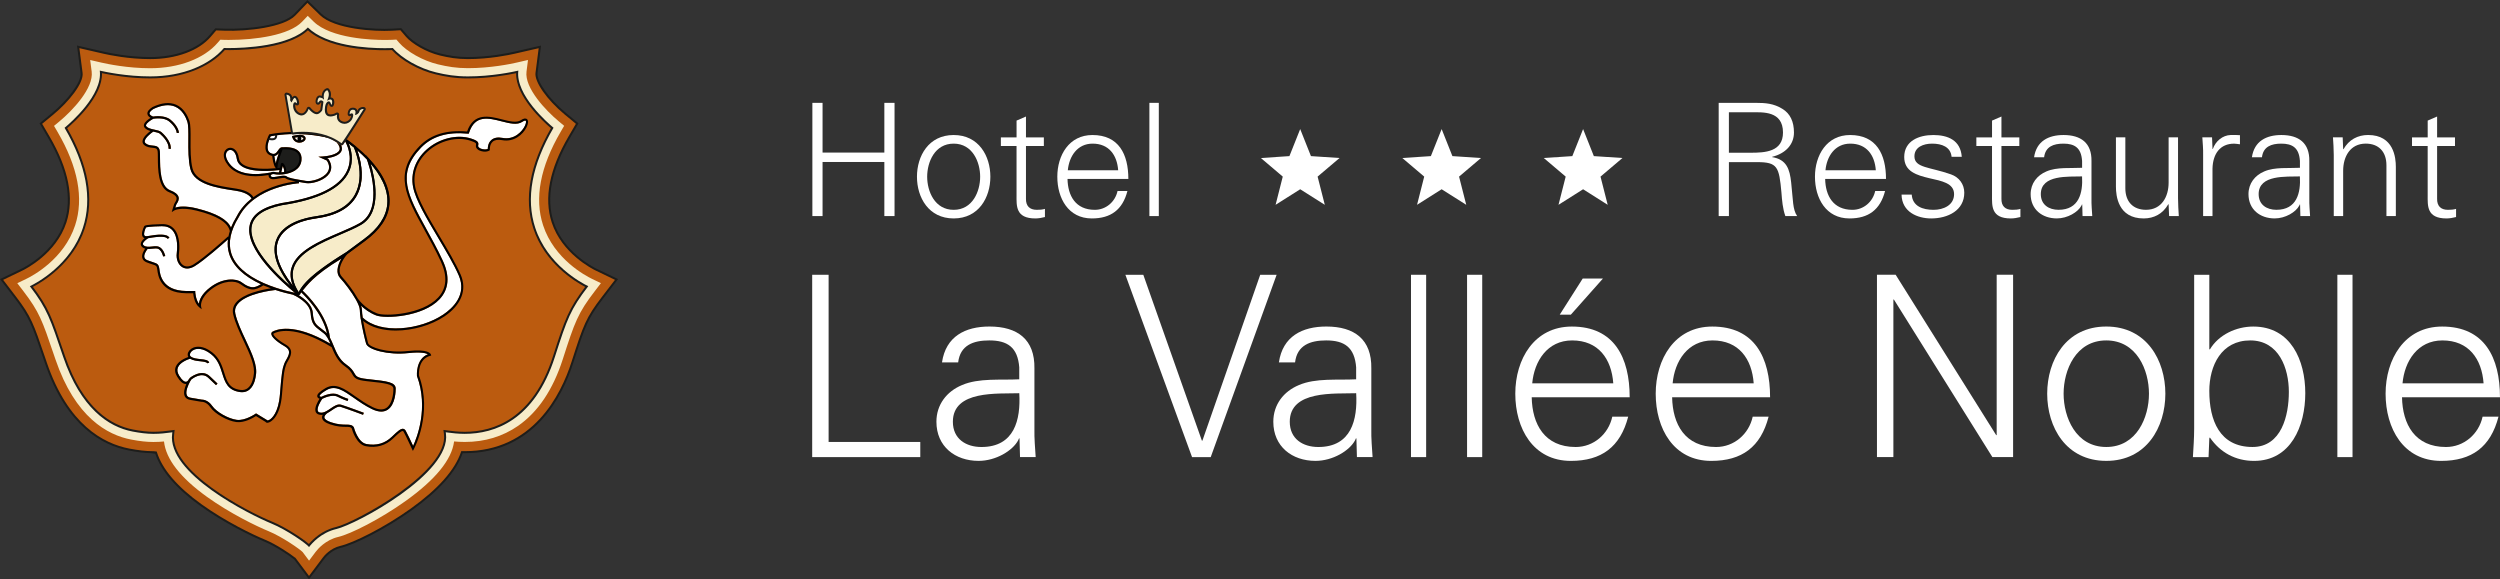 <?xml version="1.0" encoding="UTF-8"?>
<svg id="Calque_1" data-name="Calque 1" xmlns="http://www.w3.org/2000/svg" viewBox="0 0 1227.45 284.44">
  <rect x="0" y="0" width="1227.45" height="284.44" fill="#333333" stroke="none"/>
  <defs>
    <style>
      .cls-1 {
        fill: #000;
      }

      .cls-1, .cls-2, .cls-3, .cls-4, .cls-5 {
        stroke-width: 0px;
      }

      .cls-2 {
        fill: #f7ecc9;
      }

      .cls-3 {
        fill: #1d1d1b;
      }

      .cls-4 {
        fill: #fff;
      }

      .cls-5 {
        fill: #bb5b0f;
      }
    </style>
  </defs>
  <path class="cls-5" d="M74.78,222.01c-3.36-.04-7-.45-11.37-1.29-12.88-2.47-30.44-11.86-40.92-42.62l-1-2.94c-5.38-15.85-6.66-19.61-13.99-29.17l-6.73-8.78,9.97-4.8c1.67-.8,16.46-8.29,21.38-23.33,3.87-11.81,1.11-25.88-8.21-41.81l-3.86-6.61,5.9-4.87c7.41-6.12,14.71-15.27,14.1-19.97l-1.67-12.83,12.61,2.9c2.66.61,12.18,2.61,22.75,2.61,12.59,0,23.56-4.03,29.35-10.79l2.83-3.3,4.33.16c10.99.39,28.93-1.62,34.39-7.32l6.28-6.55,6.5,6.34c6.99,6.81,26.54,8.02,34.91,7.54l4.45-.26,2.9,3.38c2.72,3.18,9.62,7.43,16.46,9.06,4.36,1.04,8.33,1.73,13.59,1.73,10.56,0,20.07-2,22.74-2.61l12.59-2.89-1.65,12.81c-.54,4.19,5.66,12.96,14.1,19.98l5.87,4.87-3.85,6.59c-9.31,15.94-12.07,30.01-8.2,41.82,4.92,15.03,19.71,22.52,21.38,23.33l9.97,4.8-6.74,8.78c-7.84,10.22-9.04,13.57-14.94,31.95-5.28,16.46-19.17,44.07-52.86,44.07-.46,0-.91,0-1.34-.02-2.97,8.98-11.3,18.41-24.88,28.13-13.2,9.44-28.3,16.89-34.72,18.38-4.79,1.11-7.75,4.78-8.29,5.51l-7.21,9.6-6.88-9.2c-1.8-1.57-9.22-6.64-14.86-8.96-6.11-2.51-19.58-9.02-31.32-17.46-11.97-8.61-19.36-17.23-22.08-25.76l-1.81-.22ZM144.53,273.99s.04.06.07.09l-.07-.09Z"/>
  <path class="cls-3" d="M74.23,222.5c-3.25-.07-6.74-.48-10.92-1.29-13.01-2.49-30.74-11.96-41.29-42.95l-1-2.94c-5.36-15.78-6.64-19.53-13.92-29.03l-7.1-9.27,10.52-5.07c1.65-.79,16.26-8.19,21.12-23.03,3.82-11.67,1.08-25.6-8.16-41.41l-4.08-6.97,6.23-5.14c7.15-5.91,14.5-15.05,13.92-19.52l-1.76-13.55,13.31,3.06c2.65.61,12.11,2.6,22.64,2.6,12.45,0,23.28-3.97,28.98-10.62l2.98-3.48,4.58.17c10.9.38,28.66-1.58,34.02-7.17l6.63-6.91,6.86,6.69c6.86,6.69,26.23,7.87,34.53,7.4l4.7-.27,3.06,3.57c2.67,3.12,9.46,7.3,16.2,8.9,4.32,1.03,8.26,1.72,13.47,1.72,10.51,0,19.97-1.99,22.62-2.59l13.29-3.05-1.74,13.53c-.51,3.97,5.74,12.73,13.93,19.53l6.2,5.14-4.06,6.96c-9.23,15.81-11.98,29.75-8.16,41.41,4.86,14.84,19.47,22.24,21.12,23.03l10.53,5.07-7.11,9.27c-7.79,10.16-8.99,13.49-14.86,31.8-5.32,16.59-19.33,44.41-53.34,44.41-.33,0-.66,0-.99,0-3.11,8.98-11.5,18.41-24.95,28.03-13.25,9.48-28.44,16.96-34.9,18.46-4.63,1.08-7.48,4.62-8.01,5.32l-7.61,10.13-7.24-9.69c-1.85-1.59-9.14-6.56-14.68-8.84-6.13-2.52-19.64-9.05-31.43-17.52-11.84-8.51-19.29-17.13-22.13-25.62l-2-.27ZM76.94,221.68l.12.39c2.68,8.41,10.04,16.99,21.89,25.51,11.71,8.42,25.13,14.9,31.22,17.41,5.38,2.21,12.4,6.94,14.67,8.77l.09-.07.07.09-.07.05c.09.07.17.14.24.2l.07.08,6.48,8.66,6.81-9.07c.56-.75,3.62-4.54,8.58-5.69,6.37-1.48,21.39-8.89,34.54-18.29,13.45-9.62,21.76-19,24.7-27.88l.12-.35h.37c.43.02.88.02,1.33.02,33.37,0,47.15-27.39,52.39-43.72,5.92-18.46,7.13-21.81,15.02-32.1l6.36-8.29-9.42-4.54c-1.69-.81-16.66-8.39-21.64-23.62-3.91-11.95-1.14-26.16,8.24-42.23l3.63-6.22-5.55-4.6c-8.71-7.23-14.85-16.01-14.28-20.42l1.56-12.1-11.89,2.73c-2.68.61-12.23,2.62-22.85,2.62-5.31,0-9.32-.7-13.7-1.75-6.94-1.65-13.95-5.98-16.73-9.22l-2.74-3.2-4.2.24c-8.44.49-28.19-.76-35.29-7.68l-6.13-5.98-5.93,6.18c-5.57,5.81-23.69,7.87-34.77,7.47l-4.09-.15-2.67,3.12c-5.88,6.87-17,10.97-29.73,10.97-10.63,0-20.19-2.01-22.87-2.63l-11.91-2.74,1.57,12.12c.66,5.06-6.87,14.3-14.28,20.42l-5.57,4.6,3.65,6.24c9.39,16.06,12.17,30.27,8.25,42.22-4.99,15.23-19.95,22.81-21.64,23.62l-9.41,4.53,6.35,8.29c7.38,9.63,8.66,13.41,14.07,29.32l1,2.94c10.4,30.53,27.78,39.85,40.54,42.29,4.36.83,7.94,1.24,11.28,1.28h.54s1.62.17,1.62.17ZM144.84,273.76s0,0,0,0l.07-.07-.08.06Z"/>
  <path class="cls-3" d="M151.73,270.27l-.8-1.07c-1.15-1.53-10.66-8.17-17.91-11.15-.52-.21-51.74-21.95-49.56-44.66l-.18.02c-1.51.21-4.36.6-8.02.6-2.99,0-6.29-.36-10.37-1.15-10.8-2.07-25.61-10.22-34.85-37.34l-1-2.93c-5.44-16.02-7.09-20.86-15.22-31.46l-.75-.98,1.11-.53c3.24-1.56,19.68-10.24,25.51-28.04,4.61-14.08,1.62-30.35-8.9-48.34l-.43-.73.66-.54c1.89-1.56,18.44-15.61,16.94-27.17l-.19-1.43,1.4.32c2.87.66,13.13,2.82,24.55,2.82,14.89,0,28.14-5.08,35.43-13.59l.31-.37.48.02c.3.01,30.13.99,40.46-9.78l.7-.73.72.7c11.63,11.34,40.66,9.82,40.96,9.8l.49-.03.32.38c4.19,4.89,12.89,9.78,20.69,11.64,4.24,1.01,9.04,1.95,15.44,1.95,11.4,0,21.66-2.15,24.53-2.81l1.4-.32-.18,1.42c-1.45,11.26,13.85,24.6,16.93,27.15l.65.54-.43.73c-10.51,18-13.5,34.27-8.89,48.34,5.82,17.8,22.27,26.48,25.51,28.05l1.11.53-.75.98c-8.61,11.23-10.19,15.59-16.21,34.38-10.22,31.83-30.24,38.51-45.25,38.51-3.66,0-6.5-.39-8.03-.6l-.13-.02c1.83,20.34-44.49,44.98-54.59,47.32-7.31,1.7-11.71,6.93-12.88,8.5l-.8,1.07ZM85.75,211.11l-.23,1.95c-2.47,17.98,34.96,37.66,48.27,43.13,6.15,2.53,14.86,8.19,17.87,10.9,1.93-2.28,6.43-6.74,13.31-8.34,9.23-2.14,55.54-27.12,52.99-45.7l-.26-1.97,2.7.34c1.49.21,4.25.59,7.77.59,14.34,0,33.49-6.44,43.34-37.12,5.82-18.15,7.64-23.24,15.8-34.02-5-2.62-19.88-11.63-25.45-28.68-4.73-14.45-1.83-31.01,8.64-49.24-4.12-3.52-17.37-15.75-17.1-27.01-4.06.86-13.4,2.57-23.65,2.57-6.61,0-11.55-.96-15.9-2.01-8.1-1.93-16.81-6.79-21.42-11.91-3.99.18-29.37.84-41.26-9.72-10.8,10.07-36.78,9.82-40.79,9.71-7.73,8.73-21.37,13.92-36.63,13.92-10.27,0-19.62-1.71-23.67-2.58.3,11.31-12.98,23.51-17.11,27.02,10.48,18.22,13.39,34.79,8.65,49.24-5.59,17.05-20.45,26.06-25.46,28.67,7.7,10.21,9.43,15.3,14.79,31.08l1,2.93c8.93,26.21,23.05,34.05,33.33,36.02,3.9.75,7.17,1.11,9.99,1.11,3.52,0,6.28-.38,7.76-.58l2.71-.34v.03s0,0,0,0Z"/>
  <g>
    <path class="cls-1" d="M142.83,64.79c-1.97.06-4.03.21-6.15.47,1.72-.19,3.54-.3,6.15-.47h0Z"/>
    <g>
      <path class="cls-3" d="M136.15,82.53c.61-.07,1.09-.12,1.38-.16.16-.73.29-1.36.33-1.71.06-.48.36-.63.48-.67.3-.1.6.02.91.35.61.66,1.43,2.43,1.32,3.92,2.51-.56,6-2,6.38-5.65.15-1.49-.18-2.67-.98-3.52-1.85-1.96-5.86-1.78-7.22-1.72-.49,1.17-2.24,5.55-2.56,8.73l-.05.42Z"/>
      <path class="cls-3" d="M140.03,84.89l.05-.67c.09-1.29-.63-2.94-1.19-3.55-.11-.12-.26-.25-.38-.21-.08.03-.13.11-.14.25-.04.32-.14.85-.34,1.76l-.08.35-2.36.27.11-1.04c.32-3.24,2.07-7.61,2.6-8.87l.12-.29h.32c1.38-.08,5.59-.27,7.61,1.86.9.96,1.28,2.27,1.11,3.91-.31,3.02-2.71,5.18-6.77,6.09l-.66.15ZM138.56,79.45c.3,0,.68.12,1.06.54.6.65,1.34,2.17,1.45,3.63,2.41-.64,5.07-2.04,5.38-5.06.14-1.33-.15-2.39-.84-3.12-1.57-1.66-5.01-1.63-6.52-1.58-.6,1.48-2.05,5.23-2.38,8.1l.41-.05c.11-.5.22-1.02.25-1.31.09-.76.6-1.01.82-1.09.11-.04.23-.06.37-.06Z"/>
    </g>
    <path class="cls-4" d="M134.71,76.61c.11.98.33,2.49.69,3.66.37-1.81,1-3.71,1.53-5.16-.54.68-1.23,1.35-2.22,1.5Z"/>
    <path class="cls-4" d="M138.09,84.61c.47-.03.93-.08,1.39-.15.2-.92-.27-2.2-.69-2.93-.18.94-.49,2.23-.7,3.08Z"/>
    <path class="cls-4" d="M135.22,84.52c.26.08.88.16,1.76.15.1-.39.19-.79.29-1.19-3.05.38-14.11,1.48-18.86-2.06-1.24-.92-1.98-2.11-2.17-3.51-.33-2.31-1.33-3.89-2.66-4.23-.8-.21-1.61.09-2.12.78-.84,1.12-.68,2.88.42,4.73,4.24,7.1,13.76,6.92,21.03,5.51.65-.32,1.51-.39,2.32-.17Z"/>
    <g>
      <path class="cls-2" d="M146.21,143.73c-2.79-4.45-3.63-8.39-2.56-12.03,2.36-8.03,13.52-12.82,23.36-17.04,3.54-1.52,7.21-3.09,9.95-4.66,3.48-2,10.88-8.87,4.49-29.56l-.71-2.28,1.56,1.81c4.21,4.87,9.07,12.35,8.34,20.36-.57,6.37-4.53,12.28-11.75,17.57-3.09,2.26-5.89,4.33-8.41,6.21-17.77,11.14-20.91,15.15-23.4,19.61l-.41.74-.45-.71Z"/>
      <path class="cls-3" d="M181.92,80.28c4.47,5.18,8.92,12.37,8.22,19.98-.56,6.22-4.45,12.01-11.55,17.21-3.09,2.26-5.89,4.33-8.42,6.22,0,0-.02.02-.03.03-18.41,11.53-21.17,15.56-23.51,19.73-2.7-4.3-3.53-8.12-2.5-11.62,2.29-7.8,13.34-12.54,23.08-16.73,3.74-1.6,7.26-3.11,10-4.69,10.87-6.23,6.72-23.67,4.71-30.14M179.56,76.01l1.41,4.56c.94,3.03,2.49,8.98,2.42,14.86-.08,6.88-2.33,11.63-6.68,14.12-2.71,1.56-6.37,3.12-9.9,4.64-9.94,4.27-21.22,9.11-23.64,17.36-1.11,3.79-.26,7.85,2.62,12.44l.9,1.43.82-1.47c2.46-4.39,5.56-8.35,23.17-19.38l.11-.07.05-.05c2.44-1.82,5.17-3.84,8.35-6.16,7.34-5.38,11.37-11.41,11.96-17.93.41-4.51-.72-11.77-8.46-20.73l-3.12-3.62h0Z"/>
    </g>
    <path class="cls-4" d="M146.76,144.67l-.04.31c2.68,1.61,6.61,4.63,6.87,8.72.31,4.74,1.57,5.7,4.34,7.79.54.41,1.12.86,1.77,1.38.32.25.59.54.87.85-2.22-9.89-10.72-18.36-12.7-20.22-.48.66-.54.99-.58,1.24l-.52-.08h0Z"/>
    <path class="cls-4" d="M147.2,67.28c-.9,0-1.88.17-2.48.3.27.51.82,1.25,1.89,1.38,1.23.16,2.21-.46,2.36-.89.03-.07.08-.23-.21-.46-.19-.15-.62-.34-1.56-.34Z"/>
    <path class="cls-4" d="M143.11,131.54c2.43-8.28,13.72-13.13,23.68-17.4,3.71-1.59,7.21-3.1,9.89-4.64,12.15-6.96,4.14-29.35,3.46-31.18-1.46-1.53-3.04-3.04-4.74-4.51,1.36,3.75,3.58,11.84,1.09,19.24-2.64,7.84-9.71,12.6-21.03,14.14-9.89,1.35-16.77,5.38-18.86,11.03-2.15,5.77.28,13.18,7.21,22.08-1.24-3.12-1.5-6.06-.7-8.76Z"/>
    <g>
      <path class="cls-2" d="M142.4,141c-8.16-7.13-21.51-20.56-19.25-30.44,1.15-5.02,6.25-8.49,15.16-10.31,17.98-2.7,28.95-8.18,32.62-16.29,2.48-5.48.9-10.75-.27-13.4l-.76-1.74,1.52,1.13c.84.63,1.72,1.32,2.61,2.04l.09.08.05.11c.61,1.38,5.83,13.8.52,23.52-3.22,5.92-9.72,9.59-19.31,10.91-5.94.81-16.35,3.37-19.33,11.39-2.18,5.86.2,13.37,7.06,22.31l-.73.68Z"/>
      <path class="cls-3" d="M171.13,70.37c.76.57,1.63,1.24,2.6,2.03.54,1.22,5.75,13.54.54,23.08-3.14,5.78-9.52,9.36-18.94,10.65-6.05.83-16.66,3.45-19.73,11.71-2.25,6.06.16,13.71,7.13,22.78-7.38-6.44-21.33-20.16-19.09-29.95,1.1-4.81,6.09-8.15,14.77-9.93,18.13-2.72,29.23-8.29,32.98-16.57,2.55-5.63.97-10.99-.26-13.8M168.69,67.3l1.53,3.47c1.13,2.57,2.67,7.68.27,12.99-3.6,7.95-14.44,13.33-32.22,16h-.03s-.03,0-.03,0c-9.12,1.87-14.35,5.46-15.55,10.69-2.32,10.13,11.16,23.73,19.41,30.93l1.45-1.36c-6.75-8.79-9.1-16.14-6.99-21.83,2.89-7.78,13.1-10.27,18.92-11.07,9.76-1.34,16.38-5.09,19.68-11.17,5.42-9.92.12-22.56-.5-23.96l-.1-.22-.19-.15c-.9-.73-1.78-1.42-2.63-2.05l-3.04-2.27h0Z"/>
    </g>
    <path class="cls-4" d="M177,156.34l.06-.06c-.24-1.59-.39-3.01-.39-4.02,0-1.24-.76-3.07-1.87-5.07,0,0,0,0,0,0-2.15-3.86-5.67-8.38-7.83-10.73-.99-1.09-1.41-2.5-1.25-4.22.17-1.82.97-3.7,1.89-5.25-13.33,7.8-17.17,13.61-19.04,15.7,2.14,1.99,12.09,11.75,13.45,23.15.62,1.15,1.16,2.45,1.71,3.77l.1.24c1.25,3.02,2.8,6.78,6.13,9.05,2.58,1.77,3.42,3.24,4.02,4.31.85,1.5,1.32,2.33,6.29,2.87l1.09.12c8.58.93,12.89,1.39,12.92,4.61,0,.79-.03,7.86-4,10.38-.91.58-1.94.87-3.09.87-1.36,0-2.87-.4-4.54-1.21-3.36-1.61-6.28-3.67-8.87-5.49-5.08-3.58-9.09-6.4-13.38-3.9-3.67,2.14-3.53,2.96-3.52,2.99.04.17.47.34.87.39.89-.45,5.36-2.56,8.36-1.06,2.97,1.48,4.86,2.06,4.89,2.06l-.31,1.03c-.08-.03-1.99-.6-5.06-2.14-2.54-1.27-6.71.72-7.42,1.08-.86,1.22-2.74,4.41-2.17,5.95.14.39.45.64.98.77.91.23,1.92.03,3.14-.62.72-.38,1.44-.87,2.13-1.35,1.79-1.22,3.48-2.38,5.23-1.85,3.08.95,11.02,3.92,11.1,3.95l-.37.99c-.08-.03-7.99-2.98-11.04-3.92-1.24-.38-2.74.63-4.31,1.7-.71.48-1.44.98-2.19,1.38-.55.36-1.56,1.29-1.44,2.17.11.85,1.22,1.65,3.21,2.33,3.36,1.14,5.71,1.16,7.42,1.17,1.72.01,2.97.02,3.81,1.28l.07.17c.02.07,1.88,7.25,6.08,8.06,4.89.95,9.1-.25,12.52-3.55,2.98-2.89,4.42-4.07,5.57-3.91.5.07.91.38,1.25.96.7,1.19,2.71,5.46,3.63,7.44,1.79-3.86,7.7-18.55,1.91-34.28l-.03-.14c0-.09-.66-8.24,5.41-10.58-.9-.52-3.33-1.27-9.66-.58-9.89,1.09-19.82-1.69-20.71-4.64-.54-1.81-1.95-7.73-2.66-12.3-.03-.03-.06-.05-.09-.08Z"/>
    <path class="cls-4" d="M157.28,162.35c-2.85-2.16-4.42-3.35-4.76-8.58-.35-5.4-8.1-8.85-8.69-9.1-2.02-.43-5.12-1.17-8.58-2.31-1.27.13-14.78,1.67-18.79,7.2-.99,1.36-1.29,2.81-.92,4.45.92,4.06,3.03,8.56,5.07,12.91,3.08,6.58,6,12.81,4.98,17.52,0,.12-.4,4.63-3.17,6.87-1.01.83-2.21,1.24-3.56,1.24-.28,0-.57-.02-.86-.05-6.26-.8-7.54-4.88-8.9-9.21-1.05-3.34-2.13-6.79-5.5-9.44-4.23-3.32-7.18-2.64-8.26-2.19-1.33.56-2.01,1.56-2.09,2.31-.04.33.02.79.48,1.12,1.18.84,3.08,1.05,4.76,1.22,2.06.22,3.84.41,4.24,1.74l-1.02.3c-.19-.65-1.79-.81-3.33-.98-1.71-.18-3.63-.39-5.03-1.27-.96.3-4.97,1.69-6.02,4.33-.48,1.2-.26,2.54.63,3.98,1.5,2.43,2.57,2.99,3.2,3.03.48.03.86-.21,1.24-.69.33-.62.58-1,.58-1l.45.28-.34-.41c.06-.04,5.76-4.84,9.89-.94l3.82,3.63-.74.77-3.82-3.62c-3.21-3.05-7.65.31-8.37.9-.09.19-.28.58-.57.96-.78,1.44-2.45,4.94-1.55,6.79.3.61.88.99,1.77,1.14l5.49.94c.49,0,3.1.08,5.18,3.1,2.05,2.98,7.91,6.3,12.05,6.84,4.13.55,9.14-2.93,9.18-2.97l.29-.2,5.6,3.42v.07c.17-.05.57-.07,1.15-.44,1-.63,4.3-3.4,4.98-12.4.86-11.34,1.28-12.58,1.92-14.45l.2-.58c.19-.57.55-1.21.94-1.88,1.58-2.76,2.46-4.85-.7-6.67-4.13-2.38-6.59-4.68-6.59-6.15,0-.46.23-.85.64-1.08,1.58-.9,10.25-4.73,28.35,5.94-.88-2.08-1.81-3.95-3.18-5.06-.64-.52-1.22-.96-1.75-1.36Z"/>
    <path class="cls-4" d="M209.26,112.29c2.55,4.62,5.44,9.85,8.11,15.59,3.59,7.69,3.07,14.1-1.55,19.02-8.23,8.77-26.8,9.65-31.11,7.96-3.29-1.28-5.78-3.22-7.44-4.82.29.83.47,1.6.47,2.23,0,.91.14,2.19.36,3.64,8.68,8.34,28.23,6.12,39.55-1.48,4.61-3.1,11.73-9.71,7.62-19.18-2.41-5.54-6.39-12.21-10.23-18.67-5.65-9.5-11-18.47-12.2-24.75-1.3-6.78,1.13-13.5,6.67-18.43,6.08-5.42,14.81-7.59,21.71-5.41,3.41,1.08,3.88,1.91,3.6,3.27-.11.53-.18.88.91,1.56,1.97.87,3.26.51,3.77.29,0-.84.18-2.97,1.74-4.36,1.27-1.14,3.15-1.5,5.55-1.04,5.86,1.1,9.69-3.32,10.89-5.82.72-1.46.7-2.43.45-2.64-.14-.12-.65-.13-1.72.58-2.51,1.68-6.21.74-10.13-.26-6.43-1.65-13.08-3.35-15.99,5.66l-.13.41-.42-.04c-10.07-.96-17.58,1.3-23,6.89-12.37,12.78-6.44,23.52,2.54,39.79Z"/>
    <path class="cls-4" d="M167.82,71.34c-.05,0-.1.01-.15.01-.06,0-.12-.02-.17-.03.41.95.5,1.84.21,2.63-.86,2.43-4.74,3.37-7.17,3.73l.65.3.08.12c2.1,3.15,1.39,5.56.44,7.03-2.04,3.12-7.14,4.85-10.44,4.85-.45,0-.86-.03-1.24-.1-.76-.13-1.52-.27-2.26-.39-.35-.06-.68-.11-1.01-.17l.04.66c-.22.01-21.67,1.36-29.59,16.65-4.04,6.54-5.27,12.46-3.68,17.65,1.81,5.87,7.16,10.81,15.91,14.7,1.88.83,3.91,1.61,6.04,2.31,3.5,1.16,6.63,1.91,8.64,2.33.23.05.45.09.66.14-5.88-4.79-24.91-21.37-22.16-33.33,1.2-5.25,6.46-8.87,15.63-10.74,17.78-2.66,28.6-8.03,32.19-15.96,2.95-6.51-.02-12.66-.96-14.33l-.97,1.5c-.15.24-.4.4-.68.44Z"/>
    <path class="cls-4" d="M116.28,106.12c1.84-3.58,4.41-6.4,7.26-8.65-.4-.78-1.99-2.93-7.65-3.81l-1.23-.19c-7.68-1.15-19.29-2.91-21.18-10.51-1.06-4.25-1.02-9.61-.99-14.35.03-3.87.05-7.21-.53-8.95-.69-2.08-2.39-5.79-5.97-7.32-2.88-1.23-6.46-.85-10.64,1.14-1.31.84-2.01,1.67-1.93,2.3.1.73,1.23,1.27,1.75,1.45.88-.14,5.66-.77,8.46,1.47,2.89,2.32,4.21,5.03,4.21,6.57h-1.07c0-1.08-1.02-3.5-3.82-5.74-2.47-1.97-7.02-1.34-7.66-1.24-1.29.68-3.36,2.1-3.58,3.15-.05.23,0,.41.15.6.66.82,2.09,1.19,3.38,1.48l.59.13c1.36.29,2.65.56,3.42,1.22.52.44,5.06,4.43,4.58,8.27l-1.06-.14c.34-2.67-2.49-5.86-4.21-7.33-.57-.48-1.73-.73-2.95-.99l-.36-.08c-1.52,1.06-4.13,3.26-4.2,4.8-.02.38.13.69.47.97,1.05.87,2.25.98,3.41,1.09,1.55.15,3.3.31,3.56,2.84.08.74.08,1.83.09,3.1.03,5.28.07,14.12,4.96,16,2.34.9,3.69,1.95,4.1,3.2.45,1.36-.3,2.56-.8,3.35-.15.24-.3.48-.34.61-.15.46-.31.96-.44,1.38,1.58-.51,4.94-1.03,10.76.42,9.52,2.38,14.86,5.4,16.61,9.41.72-1.84,1.67-3.72,2.87-5.66Z"/>
    <path class="cls-4" d="M132.89,66.9c-.45.91-2.05,4.41-1.35,6.69.21.71.62,1.21,1.25,1.54,2.07,1.11,2.9-.07,3.76-1.31.53-.76,1.03-1.48,1.83-1.5h.29c1.61-.09,5.88-.29,8.08,2.04,1.02,1.08,1.45,2.55,1.26,4.36-.49,4.74-5.24,6.26-8.02,6.74-.84.15-1.73.24-2.58.26-1.04.03-1.97-.04-2.48-.18-.87-.24-1.74.04-1.99.45-.04.07-.18.31.22.7.47.47,2.26.15,3.57-.1,1.74-.31,3.23-.58,4.03.06.95.75,3.97,1.26,7.18,1.79.74.13,1.5.25,2.27.39,2.74.48,8.54-1.14,10.6-4.29,1.11-1.7,1-3.63-.35-5.72l-4.16-1.89,2.19-.11c2-.1,7.37-.87,8.2-3.22.35-.99-.14-2.26-1.41-3.73-1.22-.82-2.46-1.51-3.7-2.07-4.7-1.18-15.88-3.3-28.69-.9ZM149.97,68.42c-.32.93-1.6,1.63-2.98,1.63-.17,0-.34-.01-.51-.03-2.37-.29-2.97-2.6-3-2.69l-.12-.51.51-.13c.07-.02,1.78-.48,3.34-.48,1.01,0,1.74.19,2.22.57.56.44.76,1.04.55,1.65Z"/>
    <path class="cls-4" d="M112.51,124.6c-.69-2.24-.88-4.6-.59-7.08-2.66,2.38-11.7,10.35-16.31,13.15-1.28.78-2.54,1.17-3.7,1.17-.92,0-1.78-.25-2.54-.74-1.91-1.25-2.95-3.93-2.59-6.69.24-1.84.8-8.1-2.13-11.36-1.23-1.37-3.01-2.04-5.17-1.99-6.04.13-7.49.5-7.81.61-.51,1.02-1.3,3.2-.73,3.98.24.32.76.41,1.55.27,4.91-.85,9.6-1.34,10.7.86l-.95.47c-.89-1.77-7.02-.72-9.46-.3-1,.59-2.54,1.82-2.62,2.75-.02.19,0,.46.4.8,1.03.87,2.6.7,4.13.53,1.39-.15,2.71-.3,3.72.31,2.09,1.26,2.71,4.24,2.73,4.37l-1.04.21s-.56-2.66-2.24-3.66c-.7-.42-1.85-.3-3.06-.16-.75.08-1.55.17-2.33.12-.67.82-1.92,2.71-1.59,4.09.16.66.66,1.15,1.55,1.5,1.1.43,1.96.7,2.66.92,2.22.7,2.87,1.02,3.19,3.52.32,2.57,1.3,10.43,12.99,10.62,2.69.04,4.03,0,4.05,0h.53s.02.51.02.51c0,.04.16,3.56,1.79,5.76.2-1.73,1.23-4.78,5.58-8.08,6.4-4.85,12.84-4.38,15.36-2.49,2.54,1.91,4.6,2.69,6.27,2.39,1.23-.22,2.49-.92,3.27-1.41-8.52-3.96-13.79-8.99-15.63-14.96Z"/>
    <path class="cls-1" d="M147.2,66.21c-1.56,0-3.26.46-3.34.48l-.51.13.12.51c.03.1.63,2.4,3,2.69.17.02.34.03.51.03,1.38,0,2.66-.7,2.98-1.63.21-.6,0-1.2-.55-1.65-.48-.38-1.21-.57-2.22-.57ZM148.97,68.07c-.15.43-1.13,1.05-2.36.89-1.07-.13-1.62-.87-1.89-1.38.6-.13,1.58-.3,2.48-.3s1.37.18,1.56.34c.29.23.24.39.21.46Z"/>
    <path class="cls-1" d="M205.97,71.75c-12.92,13.35-6.51,24.96,2.36,41.05,2.54,4.6,5.42,9.82,8.08,15.52,3.38,7.27,2.93,13.27-1.36,17.84-7.79,8.3-25.93,9.27-29.95,7.7-6.1-2.38-9.39-7.23-9.42-7.28h0c-2.21-3.95-5.69-8.42-7.93-10.86-.79-.85-1.11-1.99-.98-3.39.31-3.34,3.11-7.06,4.04-7.77,2.53-1.89,5.32-3.96,8.43-6.23,7.36-5.39,11.39-11.43,11.99-17.97.65-7.22-2.79-14.87-10.23-22.71-1.94-2.06-4.13-4.08-6.49-6-1.82-1.49-3.33-2.59-4.35-3.3l-.68,1.05c.94,1.67,3.91,7.81.96,14.33-3.59,7.93-14.41,13.3-32.19,15.96-9.17,1.88-14.43,5.5-15.63,10.74-2.75,11.96,16.28,28.54,22.16,33.33-.21-.04-.43-.08-.66-.14-2.01-.42-5.14-1.16-8.64-2.33-2.13-.7-4.16-1.48-6.04-2.31-8.74-3.89-14.1-8.83-15.91-14.7-1.59-5.19-.36-11.11,3.68-17.65,7.92-15.29,29.37-16.64,29.59-16.65l-.04-.66c.33.06.66.12,1.01.17.74.12,1.49.25,2.26.39.37.07.79.1,1.24.1,3.3,0,8.4-1.74,10.44-4.85.95-1.47,1.66-3.88-.44-7.03l-.08-.12-.65-.3c2.43-.36,6.32-1.3,7.17-3.73.29-.8.2-1.68-.21-2.63-.16-.03-.32-.09-.45-.19-.57-.47-1.16-.86-1.75-1.26,1.27,1.48,1.77,2.75,1.41,3.73-.83,2.35-6.2,3.13-8.2,3.22l-2.19.11,4.16,1.89c1.35,2.09,1.46,4.02.35,5.72-2.06,3.15-7.86,4.77-10.6,4.29-.77-.14-1.53-.26-2.27-.39-3.21-.53-6.23-1.04-7.18-1.79-.8-.64-2.29-.37-4.03-.06-1.3.24-3.1.56-3.57.1-.4-.39-.26-.62-.22-.7.25-.41,1.12-.7,1.99-.45.51.14,1.44.21,2.48.18.85-.02,1.74-.11,2.58-.26,2.79-.48,7.53-2.01,8.02-6.74.18-1.82-.24-3.29-1.26-4.36-2.21-2.33-6.47-2.13-8.08-2.05h-.29c-.8.04-1.3.75-1.83,1.51-.86,1.25-1.69,2.42-3.76,1.31-.63-.33-1.04-.84-1.25-1.54-.69-2.28.91-5.77,1.35-6.69,12.81-2.4,24-.28,28.69.9-4.76-2.15-9.47-2.57-12.3-2.57-2.6,0-4.49.32-5.2.5-.08.02-.17.03-.25.03-.19,0-.37-.05-.53-.15-.24-.15-.39-.39-.44-.67l-.03-.15c-2.61.16-4.43.28-6.15.47-.43.05-.86.1-1.3.16-.08.01-.15.02-.22.03-.9.13-1.81.28-2.73.45l-.25.05-.12.23c-.1.19-2.47,4.67-1.54,7.72.29.97.89,1.7,1.76,2.17.5.26.95.42,1.35.5.14,1.24.58,4.6,1.62,5.83l.16.19c-4.19.39-12.62.75-16.37-2.04-1.02-.76-1.59-1.68-1.75-2.8-.57-3.97-2.61-4.9-3.46-5.12-1.22-.31-2.46.13-3.24,1.17-1.1,1.48-.97,3.69.36,5.91,2.69,4.52,7.64,6.82,14.5,6.82,1.97,0,4.11-.2,6.4-.58-.09.51.11,1.04.56,1.5.86.86,2.63.54,4.51.2,1.23-.22,2.76-.5,3.17-.16.88.7,2.73,1.14,5.14,1.58-3.62.43-13.12,2.07-20.84,7.74-.65-1.13-2.61-3.31-8.34-4.19l-1.24-.19c-7.4-1.12-18.58-2.8-20.3-9.71-1.03-4.12-.99-9.41-.96-14.09.02-3.96.05-7.38-.58-9.29-.75-2.24-2.6-6.27-6.57-7.96-3.17-1.35-7.04-.97-11.57,1.19-1.81,1.16-2.62,2.27-2.47,3.38.13.92.9,1.54,1.57,1.91-1.16.71-2.98,2.01-3.27,3.38-.11.53,0,1.05.36,1.48.66.82,1.73,1.27,2.84,1.58-1.44,1.1-3.82,3.19-3.91,5.07-.03.72.26,1.36.86,1.85,1.31,1.07,2.79,1.21,3.99,1.33,1.68.16,2.43.29,2.6,1.9.07.67.08,1.75.08,2.99.03,5.55.07,14.85,5.64,16.99,2,.76,3.17,1.62,3.48,2.54.29.88-.25,1.75-.69,2.45-.2.32-.37.59-.45.84-.39,1.15-.77,2.5-.77,2.5l-.39,1.38,1.2-.79s3.04-1.92,11.04.07c10.03,2.51,15.35,5.78,16.28,10.01-.3.96-.54,1.9-.71,2.83l-.15-.18c-.12.1-11.66,10.52-16.9,13.7-1.96,1.19-3.73,1.35-5.11.45-1.57-1.02-2.42-3.3-2.11-5.65.26-1.96.84-8.61-2.39-12.2-1.45-1.62-3.43-2.42-5.99-2.35-8.04.19-8.44.74-8.63,1l-.17.24.02.05c-.4.82-1.62,3.59-.59,5,.22.31.53.5.9.63-.85.68-1.8,1.66-1.89,2.71-.04.45.06,1.11.77,1.71.43.36.9.58,1.4.71-.72.99-1.82,2.86-1.43,4.51.24,1.01.98,1.77,2.19,2.24,1.13.45,2.02.73,2.73.95,2,.63,2.21.7,2.45,2.64.35,2.81,1.42,11.35,14.04,11.55,1.79.03,2.97.02,3.58,0,.13,1.38.69,5.12,3.03,6.95l1.15.9-.31-1.43s-.76-3.97,5.15-8.45c5.97-4.52,11.82-4.17,14.07-2.48,2.84,2.12,5.1,2.94,7.1,2.58,1.79-.32,3.58-1.49,4.24-1.95,1.18.52,2.44,1.01,3.73,1.48-4.31.65-13.57,2.52-17.2,7.07-1.34,1.68-1.79,3.56-1.33,5.61.94,4.17,3.08,8.72,5.14,13.13,3.01,6.42,5.86,12.48,4.9,16.91,0,.04-.38,4.24-2.79,6.21-.99.8-2.21,1.12-3.62.95-5.58-.71-6.66-4.14-8.02-8.47-1.04-3.33-2.23-7.1-5.86-9.96-4.67-3.68-8.08-2.85-9.33-2.33-1.52.63-2.6,1.89-2.74,3.18-.06.52.06,1,.3,1.41-1.58.55-5.07,2.04-6.16,4.78-.61,1.53-.37,3.19.71,4.93,1.42,2.3,2.75,3.45,4.05,3.53h.12c.12,0,.22-.02.33-.04-.86,1.95-1.58,4.43-.77,6.11.46.93,1.31,1.51,2.54,1.73l5.55.95h.06s.06.01.06.01c.1-.02,2.41-.11,4.3,2.64,2.22,3.23,8.32,6.71,12.79,7.3,3.99.52,8.46-2.18,9.64-2.95l4.68,2.86c.15.24.44.44.92.44.04,0,.09,0,.13,0,1.56-.11,6.21-2.89,7.04-13.82.85-11.2,1.26-12.38,1.87-14.18l.2-.6c.15-.47.49-1.05.85-1.68,1.29-2.25,3.23-5.63-1.09-8.12-4.41-2.54-6.06-4.54-6.06-5.22,0-.07,0-.11.11-.17,1.53-.87,10.07-4.62,28.52,6.67,1.29,3.12,2.91,6.95,6.44,9.36,2.38,1.63,3.11,2.92,3.7,3.95,1.04,1.84,1.83,2.83,7.1,3.4l1.09.12c7.7.83,11.94,1.29,11.97,3.57.03,2.67-.67,7.67-3.5,9.47-1.65,1.05-3.87.91-6.6-.4-3.27-1.58-6.16-3.61-8.71-5.4-5.17-3.65-9.65-6.8-14.53-3.95-3.03,1.77-4.27,3.05-4.03,4.15.13.59.65.89,1.12,1.06-.88,1.37-2.63,4.46-1.93,6.37.18.51.64,1.17,1.72,1.44.33.08.67.12,1.01.12.25,0,.51-.02.76-.07-.25.44-.4.95-.33,1.51.17,1.3,1.49,2.37,3.93,3.2,3.52,1.2,5.97,1.22,7.75,1.23,1.66.01,2.38.05,2.88.74.26.95,2.27,7.86,6.9,8.76,5.17,1,9.83-.32,13.47-3.84,2.04-1.97,3.92-3.71,4.68-3.62.07.01.24.04.47.44.87,1.5,4.02,8.3,4.06,8.37l.45.95.51-.92c.09-.17,9.31-17.39,2.48-36.08-.07-.83-.41-8.08,5.47-9.66l.54-.14-.16-.53c-.15-.47-1.4-2.8-11.28-1.71-10.29,1.13-18.96-1.89-19.56-3.88-.52-1.73-1.68-6.67-2.41-10.87,4.03,3.25,9.81,4.71,16.01,4.71,8.35,0,17.42-2.62,23.87-6.95,8.31-5.58,11.23-13.05,8-20.48-2.44-5.61-6.43-12.31-10.29-18.8-5.36-9-10.91-18.31-12.08-24.41-1.23-6.41,1.07-12.76,6.33-17.44,5.81-5.17,14.12-7.26,20.69-5.18,3.09.98,2.98,1.5,2.87,2.05-.16.81-.19,1.69,1.46,2.71,3.2,1.41,5.03.15,5.11.1l.24-.17-.02-.3s-.17-2.45,1.37-3.83c1.01-.91,2.58-1.17,4.64-.79,5.64,1.07,10.2-2.57,12.05-6.4.87-1.79.94-3.25.19-3.9-.65-.56-1.67-.4-3.02.5-2.11,1.42-5.59.53-9.27-.4-6.17-1.58-13.84-3.54-17.13,5.96-10.19-.88-17.87,1.49-23.43,7.25ZM139.48,84.46c-.46.07-.92.12-1.39.15.21-.85.52-2.14.7-3.08.41.73.89,2.01.69,2.93ZM138.76,73.37c1.36-.06,5.37-.24,7.22,1.72.8.85,1.13,2.03.98,3.52-.37,3.65-3.87,5.09-6.38,5.65.11-1.5-.71-3.26-1.32-3.92-.3-.32-.6-.45-.91-.35-.13.04-.42.19-.48.67-.04.35-.17.98-.33,1.71-.3.03-.77.09-1.38.16l.05-.42c.32-3.18,2.07-7.56,2.56-8.73ZM135.4,80.27c-.35-1.17-.58-2.68-.69-3.66.99-.15,1.68-.82,2.22-1.5-.53,1.46-1.16,3.35-1.53,5.16ZM111.87,79.18c-1.09-1.85-1.26-3.61-.42-4.73.5-.68,1.32-.98,2.12-.78,1.34.34,2.33,1.92,2.66,4.23.2,1.4.93,2.58,2.17,3.51,4.75,3.54,15.81,2.45,18.86,2.06-.1.4-.2.8-.29,1.19-.88,0-1.5-.07-1.76-.15-.82-.23-1.67-.15-2.32.17-7.27,1.41-16.79,1.6-21.03-5.51ZM96.8,102.37c-5.83-1.45-9.18-.93-10.76-.42.13-.42.28-.92.44-1.38.04-.13.19-.36.34-.61.5-.79,1.25-2,.8-3.35-.42-1.25-1.76-2.3-4.1-3.2-4.88-1.88-4.93-10.72-4.96-16,0-1.26-.01-2.36-.09-3.1-.26-2.54-2.01-2.7-3.56-2.84-1.16-.11-2.36-.22-3.41-1.09-.34-.28-.49-.59-.47-.97.07-1.55,2.69-3.74,4.2-4.8l.36.08c1.23.26,2.38.51,2.95.99,1.72,1.47,4.55,4.66,4.21,7.33l1.06.14c.48-3.84-4.06-7.83-4.58-8.27-.77-.67-2.06-.94-3.42-1.22l-.59-.13c-1.29-.29-2.71-.66-3.38-1.48-.15-.19-.2-.37-.15-.6.22-1.05,2.29-2.47,3.58-3.15.65-.1,5.2-.73,7.66,1.24,2.8,2.24,3.82,4.66,3.82,5.74h1.07c0-1.54-1.32-4.25-4.21-6.57-2.8-2.24-7.58-1.61-8.46-1.47-.52-.18-1.65-.71-1.75-1.45-.08-.63.62-1.46,1.93-2.3,4.19-1.98,7.76-2.36,10.64-1.14,3.58,1.53,5.28,5.24,5.97,7.32.58,1.74.56,5.08.53,8.95-.03,4.73-.07,10.1.99,14.35,1.89,7.6,13.5,9.36,21.18,10.51l1.23.19c5.65.87,7.25,3.03,7.65,3.81-2.85,2.25-5.42,5.07-7.26,8.65-1.2,1.94-2.15,3.83-2.87,5.66-1.75-4.01-7.09-7.03-16.61-9.41ZM124.86,140.97c-1.68.3-3.73-.47-6.27-2.39-2.52-1.89-8.96-2.37-15.36,2.49-4.34,3.29-5.38,6.35-5.58,8.08-1.62-2.2-1.79-5.72-1.79-5.76l-.02-.53h-.53s-1.36.05-4.05.01c-11.69-.19-12.67-8.04-12.99-10.62-.31-2.51-.97-2.82-3.19-3.52-.7-.22-1.56-.49-2.66-.92-.89-.35-1.39-.84-1.55-1.5-.33-1.38.92-3.26,1.59-4.09.78.04,1.57-.04,2.33-.12,1.21-.13,2.35-.26,3.06.16,1.68,1.01,2.23,3.64,2.24,3.66l1.04-.21c-.02-.12-.64-3.11-2.73-4.37-1.01-.61-2.33-.46-3.72-.31-1.52.17-3.09.34-4.13-.53-.39-.33-.41-.61-.4-.8.08-.94,1.62-2.16,2.62-2.75,2.44-.43,8.57-1.47,9.46.3l.95-.47c-1.1-2.2-5.79-1.71-10.7-.86-.79.14-1.31.05-1.55-.27-.57-.79.21-2.96.73-3.98.31-.12,1.77-.48,7.81-.61,2.16-.05,3.93.62,5.17,1.99,2.93,3.26,2.37,9.52,2.13,11.36-.36,2.75.68,5.44,2.59,6.69.76.49,1.62.74,2.54.74,1.16,0,2.42-.39,3.7-1.17,4.61-2.8,13.65-10.77,16.31-13.15-.29,2.47-.1,4.84.59,7.08,1.84,5.97,7.1,11,15.63,14.96-.78.49-2.05,1.19-3.27,1.41ZM123.64,110.68c1.1-4.81,6.09-8.15,14.77-9.93,18.13-2.72,29.23-8.29,32.98-16.57,2.55-5.63.97-10.99-.26-13.8.76.57,1.63,1.24,2.6,2.03.54,1.22,5.75,13.54.54,23.08-3.14,5.78-9.52,9.36-18.94,10.65-6.05.83-16.66,3.45-19.73,11.71-2.25,6.06.16,13.71,7.13,22.78-7.38-6.44-21.33-20.16-19.09-29.95ZM136.6,118.22c2.1-5.65,8.97-9.68,18.86-11.03,11.31-1.55,18.38-6.3,21.03-14.14,2.49-7.4.27-15.49-1.09-19.24,1.7,1.47,3.29,2.98,4.74,4.51.68,1.84,8.68,24.22-3.46,31.18-2.68,1.54-6.18,3.04-9.89,4.64-9.96,4.27-21.25,9.12-23.68,17.4-.8,2.7-.54,5.64.7,8.76-6.93-8.9-9.36-16.31-7.21-22.08ZM144.13,131.84c2.29-7.8,13.34-12.54,23.08-16.73,3.74-1.6,7.26-3.11,10-4.69,10.87-6.23,6.72-23.67,4.71-30.14,4.47,5.18,8.92,12.37,8.22,19.98-.56,6.22-4.45,12.01-11.55,17.21-3.09,2.26-5.89,4.33-8.42,6.22,0,0-.02.02-.03.03-20.09,12.25-22.46,17.9-23.51,19.73-2.7-4.3-3.53-8.12-2.5-11.62ZM147.87,143.51c1.98,1.86,10.48,10.33,12.7,20.22-.27-.31-.55-.59-.87-.85-.65-.52-1.23-.97-1.77-1.38-2.77-2.09-4.03-3.06-4.34-7.79-.26-4.09-4.18-7.11-6.87-8.72l.04-.31h0s.52.08.52.08c.04-.24.1-.58.58-1.24ZM133.86,162.82c-.42.23-.64.62-.64,1.08,0,1.47,2.45,3.78,6.59,6.15,3.15,1.81,2.28,3.91.7,6.67-.39.68-.75,1.31-.94,1.88l-.2.58c-.64,1.87-1.06,3.11-1.92,14.45-.69,9-3.99,11.77-4.98,12.4-.58.37-.98.39-1.14.44v-.07s-5.62-3.42-5.62-3.42l-.29.2s-5.06,3.52-9.18,2.97c-4.14-.54-10-3.87-12.05-6.84-2.08-3.02-4.69-3.11-5.18-3.1l-5.49-.94c-.89-.15-1.47-.53-1.77-1.14-.9-1.85.77-5.35,1.55-6.79.29-.38.48-.77.57-.96.71-.58,5.16-3.95,8.37-.9l3.82,3.62.74-.77-3.82-3.63c-4.12-3.91-9.83.89-9.89.94l.34.41-.45-.28s-.24.39-.58,1c-.38.48-.77.71-1.24.69-.63-.04-1.69-.59-3.2-3.03-.89-1.44-1.1-2.78-.63-3.98,1.05-2.64,5.06-4.03,6.02-4.33,1.4.88,3.32,1.09,5.03,1.27,1.54.17,3.13.33,3.33.98l1.02-.3c-.4-1.33-2.18-1.52-4.24-1.74-1.68-.17-3.58-.38-4.76-1.22-.46-.33-.52-.79-.48-1.12.08-.75.76-1.76,2.09-2.31,1.08-.45,4.03-1.14,8.26,2.19,3.37,2.65,4.45,6.1,5.5,9.44,1.36,4.33,2.64,8.41,8.9,9.21.29.03.58.05.86.05,1.35,0,2.55-.42,3.56-1.24,2.76-2.25,3.16-6.75,3.17-6.87,1.02-4.71-1.9-10.93-4.98-17.52-2.05-4.35-4.15-8.85-5.07-12.91-.37-1.63-.07-3.09.92-4.45,4.01-5.53,17.51-7.07,18.79-7.2,3.47,1.15,6.57,1.89,8.58,2.31.59.25,8.34,3.71,8.69,9.1.34,5.22,1.91,6.42,4.76,8.58.53.4,1.11.84,1.75,1.36,1.37,1.11,2.3,2.98,3.18,5.06-18.1-10.67-26.77-6.84-28.35-5.94ZM179.75,168.73c.88,2.96,10.81,5.73,20.71,4.64,6.33-.7,8.76.06,9.66.58-6.07,2.34-5.42,10.49-5.41,10.58l.03.14c5.79,15.73-.11,30.42-1.91,34.28-.92-1.98-2.93-6.25-3.63-7.44-.33-.58-.75-.89-1.25-.96-1.15-.17-2.59,1.02-5.57,3.91-3.42,3.3-7.64,4.51-12.52,3.55-4.2-.82-6.07-7.99-6.08-8.06l-.07-.17c-.84-1.26-2.09-1.27-3.81-1.28-1.71-.01-4.06-.03-7.42-1.17-1.99-.68-3.1-1.48-3.21-2.33-.11-.88.9-1.8,1.44-2.17.75-.4,1.48-.9,2.19-1.38,1.57-1.07,3.07-2.09,4.31-1.7,3.05.94,10.96,3.89,11.04,3.92l.37-.99c-.08-.03-8.01-3-11.1-3.95-1.74-.53-3.43.63-5.23,1.85-.69.48-1.41.97-2.13,1.35-1.22.65-2.23.85-3.14.62-.52-.13-.83-.38-.98-.77-.57-1.54,1.31-4.73,2.17-5.95.7-.35,4.88-2.35,7.42-1.08,3.07,1.53,4.97,2.11,5.06,2.14l.31-1.03s-1.92-.58-4.89-2.06c-2.99-1.5-7.46.61-8.36,1.06-.4-.05-.83-.22-.87-.39,0-.03-.15-.85,3.52-2.99,4.29-2.5,8.3.33,13.38,3.9,2.58,1.82,5.51,3.88,8.87,5.49,1.67.81,3.18,1.21,4.54,1.21,1.15,0,2.18-.29,3.09-.87,3.97-2.52,4-9.59,4-10.38-.03-3.22-4.34-3.68-12.92-4.61l-1.09-.12c-4.97-.54-5.44-1.37-6.29-2.87-.6-1.07-1.44-2.54-4.02-4.31-3.33-2.27-4.88-6.03-6.13-9.05l-.1-.24c-.55-1.33-1.08-2.62-1.71-3.77-1.36-11.4-11.31-21.17-13.45-23.15,1.87-2.09,4.73-7.06,19.04-15.7-.92,1.55-1.72,3.44-1.89,5.25-.16,1.71.26,3.13,1.25,4.22,2.16,2.35,5.68,6.87,7.83,10.73,0,0,0,0,0,0,1.11,2,1.87,3.83,1.87,5.07,0,1.01.16,2.43.39,4.02l-.06.06s.06.05.09.08c.71,4.57,2.11,10.49,2.66,12.3ZM229.72,65.61l.42.04.13-.41c2.9-9.01,9.56-7.31,15.99-5.66,3.92,1,7.62,1.94,10.13.26,1.07-.72,1.58-.7,1.72-.58.25.21.27,1.17-.45,2.64-1.2,2.49-5.03,6.91-10.89,5.82-2.4-.46-4.27-.1-5.55,1.04-1.56,1.39-1.73,3.51-1.74,4.36-.51.22-1.79.58-3.77-.29-1.09-.68-1.02-1.03-.91-1.56.28-1.36-.19-2.19-3.6-3.27-6.9-2.18-15.63-.01-21.71,5.41-5.55,4.93-7.98,11.65-6.67,18.43,1.21,6.28,6.55,15.25,12.2,24.75,3.84,6.46,7.82,13.13,10.23,18.67,4.11,9.47-3.01,16.08-7.62,19.18-11.32,7.61-30.87,9.82-39.55,1.48-.22-1.45-.36-2.74-.36-3.64,0-.63-.18-1.39-.47-2.23,1.66,1.61,4.14,3.54,7.44,4.82,4.32,1.68,22.88.81,31.11-7.96,4.62-4.92,5.14-11.33,1.55-19.02-2.67-5.74-5.56-10.97-8.11-15.59-8.97-16.27-14.9-27.01-2.54-39.79,5.42-5.59,12.93-7.85,23-6.89Z"/>
    <path class="cls-1" d="M132.43,65.91c.92-.17,1.83-.32,2.73-.45-.85.12-1.73.27-2.73.45Z"/>
    <g>
      <path class="cls-2" d="M167.69,70.87c-.11,0-.21-.03-.31-.1-5.92-4.59-13.38-5.55-18.6-5.55-2.45,0-4.2.21-4.85.31-.02,0-.08.01-.11.01-.24,0-.45-.18-.49-.42l-3.19-18.56c-.03-.16.02-.32.13-.43.09-.1.23-.15.36-.15.02,0,.04,0,.07,0,1.2.16,1.97.71,2.18,1.56.18.73.14,1.07.07,1.36-.04.18-.06.26.1.47.21-.47.81-1.7,1.57-1.8.01,0,.02,0,.03,0,.2,0,.3.04.36.07.06.01.12.04.17.08.11.07.22.18.32.31.53.7.81,1.63.85,2.76,0,.21-.12.4-.31.48-.06.03-.13.04-.19.04-.13,0-.27-.05-.36-.16-.35-.37-.55-.42-.62-.43-.01,0-.15.04-.17.04,0,0,0,0,0,0,.01,0-.02.02-.04.05-.23.29-.35,1.21-.12,2.18.18.78.73,2.2,2.4,2.95.2.09.4.16.62.2,0,0,.16.01.17.02l.1.02c.07.01.15.03.22.03.22-.02.36-.05.5-.08.03,0,.09-.02.14-.03.3-.09.51-.2.7-.33.86-.59,1.46-1.7,1.71-2.48.06-.17.2-.3.38-.34.03,0,.07,0,.1,0,.15,0,.28.06.38.18.11.13.25.28.38.44l.14.15c.1.11.21.22.33.33.06.06.12.11.18.17.13.13.26.23.38.34,0,0,.19.16.19.16.18.14.37.28.57.4.23.14.4.23.58.3.05.02.11.04.17.06.14.05.27.08.39.1.07.01.12.02.18.02.02,0,.12.02.14.02l.21-.04.15-.02c.19-.05.35-.12.49-.22,1.43-1.03,1.4-1.6,1.4-1.67,0-.04,0-.09,0-.13l.48-3.36c-.09-.1-.36-.35-.66-.35,0,0-.13.04-.13.04-.02,0-.06.01-.1.02-.06.03-.16.1-.25.21l-.56.68c-.07.09-.17.15-.28.17-.03,0-.15.02-.19.02-.1,0-.2-.02-.28-.06-.26-.13-.35-.41-.39-.6-.12-.65.12-1.95.76-2.57.19-.18.37-.25.5-.28.04-.01.16-.03.2-.03,0,0,.05,0,.09,0,.04,0,.17.01.21.02.27.06.49.12.66.17l-.04.51.14-.48c.11.03.22.07.29.09,0,0,.16.06.2.08-.06-.73-.07-3.1,1.99-3.95.06-.03.13-.04.19-.04.13,0,.25.05.35.14.39.38,1.54,1.81.51,4.54.02,0,.03-.01.04-.01.06-.02.2-.06.34-.09.02,0,.08-.01.1-.01.07,0,.11,0,.15,0,.1,0,.19,0,.29.02.1.02.17.03.23.05.25.08.46.24.59.46.37.58.37,1.51.21,2.17-.07.28-.15.47-.2.57h0c-.02.08-.06.16-.13.22-.1.1-.23.15-.36.15-.07,0-.15-.02-.21-.05-.24-.11-.38-.37-.63-.92-.12-.29-.23-.56-.33-.67,0,0-.11-.06-.12-.06-.01,0-.11-.02-.13-.03.02,0-.03.01-.08.03-.32.09-.92.62-1.16,2.01-.34,1.96-.12,3.29.65,3.94.16.14.36.25.59.33.15.02.21.03.26.04.18.04.35.08.53.08.03,0,.11,0,.14.02.05,0,.46-.06.46-.06.05,0,.1-.01.16-.02.04,0,.08,0,.13-.01.37-.07.73-.16,1.11-.29.37-.14.75-.32,1.05-.52.08-.05.18-.08.27-.08s.19.03.28.08c.16.11.25.3.22.5-.15.9-.19,2.53,1.27,3.42.27.16.55.29.89.4.07.02.13.04.19.05.27.06.48.09.67.1.03,0,.13.02.15.02,0,0,.04,0,.08,0,.26,0,.5-.04.72-.09.01,0,.04-.01.04-.01.22-.06.45-.15.69-.28l.14-.08c.21-.12.37-.23.51-.34.06-.05.11-.08.16-.12.2-.17.38-.35.54-.53.52-.62,1.08-2.25.79-2.6-.02,0-.12-.04-.19-.06-.03,0-.06.01-.07.01-.07.02-.16.04-.27.1l-.42.23c-.07.04-.15.06-.23.06-.09,0-.18-.02-.26-.07-.15-.09-.24-.26-.24-.43,0-.65.13-1.55.66-2.14.18-.19.39-.33.62-.43.08-.04.18-.05.24-.05.18-.04.33-.08.53-.08.71.01,1.22.23,1.53.65.42.57.32,1.37.24,1.76.18-.09.46-.29.79-.68.08-.1.15-.3.23-.5.11-.33.24-.74.56-.96.22-.18.47-.32.77-.43l.19-.07c.24-.07.44-.11.64-.11.03,0,.07,0,.1,0,.16,0,.28.02.41.04.16.03.29.14.35.29.06.15.05.32-.04.46-.4.63-9.73,15.48-10.92,16.88-.1.12-.24.18-.38.18Z"/>
      <path class="cls-3" d="M160.67,44.28c.38.37,1.36,1.67.3,4.23l-.38.93.9-.44s.07-.03.12-.04c.02-.01.06-.02.09-.03.09-.03.2-.06.32-.08.02,0,.05,0,.08,0,.03,0,.05,0,.08,0,.07,0,.14,0,.21.02.05,0,.09.01.13.03.13.04.25.11.34.25.28.44.29,1.23.15,1.79-.09.37-.21.54-.2.56-.12-.06-.31-.51-.41-.73-.12-.31-.24-.59-.41-.77-.09-.09-.2-.15-.32-.19-.04-.01-.07-.02-.11-.02-.04,0-.08-.02-.12-.02-.09,0-.19.02-.28.04-.56.16-1.26.88-1.52,2.4-.38,2.15-.1,3.63.82,4.41.22.19.47.32.75.42.1.03.21.04.31.06.2.05.41.09.64.09.03,0,.05.01.08.01.18,0,.39-.03.58-.06.11-.02.21-.01.33-.04.37-.07.75-.16,1.17-.3.47-.17.86-.37,1.17-.57-.22,1.32-.04,2.99,1.5,3.93.34.21.68.34,1,.45.1.03.19.05.29.07.24.06.48.09.72.1.05,0,.11.02.16.02.03,0,.06-.01.09-.01.3,0,.6-.04.88-.12,0,0,.01,0,.02,0,.27-.08.53-.18.78-.31.08-.04.14-.08.22-.12.18-.11.36-.22.52-.35.06-.05.13-.09.19-.15.21-.18.41-.37.58-.58.52-.61,1.36-2.56.8-3.25-.04-.05-.1-.1-.17-.15-.02-.02-.05-.02-.08-.04-.06-.03-.13-.04-.21-.05-.03,0-.04-.02-.07-.02-.04,0-.08.02-.12.02-.03,0-.06,0-.1.02-.12.03-.25.07-.41.15-.17.09-.3.16-.41.22,0-.56.11-1.34.53-1.8.12-.13.27-.23.44-.3.05-.02.13-.02.19-.03.13-.03.25-.07.39-.07.55,0,.92.16,1.13.44.34.47.19,1.26.11,1.53l-.2.62.64-.13c.06-.01.61-.15,1.27-.93.15-.18.23-.43.32-.68.09-.27.19-.58.37-.7.24-.18.45-.29.66-.37.05-.02.11-.04.16-.05.18-.05.34-.08.49-.08.02,0,.04,0,.06,0,.13,0,.25.02.35.04,0,0-9.69,15.43-10.88,16.82-6.15-4.77-13.94-5.66-18.91-5.66-2.97,0-4.93.32-4.95.32l-3.19-18.56c.59.08,1.55.33,1.76,1.18.17.67.11.94.07,1.14-.08.37-.05.61.32,1.04l.42.48.24-.59c.25-.63.82-1.61,1.25-1.67,0,0,0,0,0,0,.04,0,.09.02.13.04.02.01.05,0,.07.03.06.04.14.11.21.2.58.76.72,1.73.74,2.47-.28-.3-.61-.56-.95-.58-.02,0-.04,0-.06,0-.07,0-.12.03-.19.04-.03.01-.07.01-.11.03-.1.05-.19.11-.27.21-.38.46-.47,1.57-.23,2.62.2.87.81,2.45,2.68,3.29.24.11.48.19.72.24.07.01.14.01.21.02.12.02.25.05.37.05.03,0,.06-.02.1-.02.17,0,.34-.04.51-.08.09-.02.18-.03.27-.06.25-.09.5-.21.74-.37.96-.66,1.62-1.84,1.9-2.74.12.14.25.29.39.45.05.05.1.1.15.15.11.12.22.23.34.35.06.06.13.12.19.18.12.12.26.23.39.34.06.05.13.11.19.16.2.16.41.31.62.44.02.01.04.02.06.03.19.12.39.22.59.31.07.03.14.05.21.07.15.05.31.09.46.12.08.02.16.03.23.03.06,0,.11.02.17.02.1,0,.19-.03.29-.05.07,0,.15-.01.22-.03.22-.06.44-.15.65-.29,1.52-1.09,1.65-1.82,1.61-2.14l.51-3.59-.11-.13c-.05-.06-.49-.57-1.08-.57h0c-.07,0-.16.03-.24.05-.05.01-.1.01-.16.03-.15.07-.31.18-.46.36l-.57.68s-.06.01-.09.01c-.02,0-.04,0-.06-.01-.05-.03-.1-.13-.13-.27-.09-.5.13-1.62.62-2.1.1-.1.2-.14.28-.16.02,0,.05-.01.07-.01.03,0,.06,0,.09,0,.04,0,.07,0,.09,0,.26.06.47.12.64.17.05.01.07.02.11.03.1.03.2.06.27.09.05.02.09.03.12.05.02.01.06.02.07.03.03.02.05.02.05.02l.79.71-.14-1.05c-.02-.11-.37-2.8,1.67-3.64M160.67,43.28c-.13,0-.26.02-.38.08-1.77.73-2.26,2.46-2.32,3.71-.17-.05-.38-.1-.63-.16-.1-.02-.21-.04-.33-.04-.06,0-.13,0-.2.01h0c-.06,0-.12.02-.17.03-.03,0-.03,0-.06.01-.28.07-.51.21-.71.4-.81.77-1.05,2.27-.91,3.01.05.21.16.72.65.97.16.08.33.12.52.12.12,0,.22-.02.29-.03.22-.05.42-.17.57-.34l.57-.68s.04-.04.05-.05c.02,0,.04,0,.06-.02h.02s.05.02.09.04l-.44,3.09c-.01.09-.01.18,0,.27,0,0,0,0,0,0,0,0-.13.44-1.2,1.2-.08.06-.19.1-.31.14,0,0-.07,0-.08,0-.07.01-.13.02-.17.03-.04,0-.07,0-.1-.01-.04,0-.07,0-.1-.01-.13-.02-.23-.05-.33-.08-.08-.03-.13-.04-.18-.06-.13-.06-.28-.13-.43-.22-.02-.01-.06-.03-.08-.05-.15-.09-.31-.21-.5-.36l-.08-.07-.08-.07c-.12-.1-.23-.2-.34-.3-.08-.07-.13-.12-.18-.17-.12-.12-.22-.22-.32-.33l-.1-.11-.05-.05c-.11-.13-.24-.28-.35-.41-.19-.23-.47-.35-.76-.35-.07,0-.13,0-.2.02-.36.07-.65.33-.76.68-.22.7-.75,1.7-1.51,2.22-.15.1-.32.19-.51.25-.06,0-.13.02-.19.03-.1.02-.21.05-.3.05-.03,0-.06,0-.1,0-.03,0-.06-.01-.09-.02h-.09s-.16-.03-.16-.03c-.19-.04-.35-.09-.51-.16-1.48-.67-1.96-1.92-2.12-2.61-.16-.67-.12-1.23-.05-1.53.04.04.09.08.14.14.19.2.46.31.73.31.13,0,.26-.02.38-.08.38-.16.63-.54.62-.95-.03-1.24-.35-2.26-.95-3.04-.14-.18-.29-.32-.45-.43-.08-.05-.18-.1-.28-.13-.11-.05-.27-.1-.47-.1-.03,0-.07,0-.1,0-.45.06-.84.35-1.16.71-.02-.11-.05-.23-.08-.36-.26-1.04-1.2-1.75-2.6-1.93-.04,0-.09,0-.13,0-.27,0-.53.11-.72.31-.22.23-.32.55-.26.86l3.19,18.56c.08.48.5.83.99.83.05,0,.13,0,.18-.02.63-.09,2.36-.3,4.77-.3,5.14,0,12.49.95,18.3,5.45.18.14.4.21.61.21.28,0,.56-.12.76-.35,1.2-1.4,9.97-15.35,10.96-16.94.17-.28.2-.62.08-.92-.13-.3-.39-.52-.71-.59-.19-.04-.38-.06-.56-.06-.04,0-.09,0-.14,0-.22,0-.45.05-.7.13-.07.02-.14.05-.21.07-.36.14-.66.31-.94.53-.41.29-.58.8-.7,1.18-.01.03-.02.06-.03.1-.06-.27-.17-.55-.35-.8-.29-.39-.85-.84-1.92-.86h0c-.27,0-.47.05-.61.09h0c-.09.01-.23.03-.39.1-.27.1-.54.29-.77.53-.65.71-.79,1.74-.8,2.48,0,.35.18.68.48.86.16.1.34.15.52.15.16,0,.32-.04.47-.11l.18-.1.09-.05c-.09.52-.43,1.35-.73,1.7-.12.14-.28.29-.47.46-.05.05-.09.07-.13.1-.15.12-.29.21-.44.3-.08.05-.12.08-.17.1-.21.11-.4.18-.59.24h0s-.03.01-.05.02c-.18.04-.38.07-.61.07-.01,0-.03,0-.05,0-.04,0-.07,0-.1-.01-.2,0-.38-.03-.56-.08h-.06c-.05-.03-.1-.04-.15-.05-.31-.1-.56-.21-.79-.35-1.14-.7-1.19-1.97-1.03-2.91.07-.39-.1-.78-.43-1-.17-.11-.36-.17-.55-.17s-.37.05-.54.16c-.28.18-.62.34-.98.48-.33.11-.66.19-1,.25-.04,0-.06,0-.08,0-.07,0-.14.01-.21.02l-.14.02c-.08.01-.17.02-.24.03-.04,0-.09,0-.14,0-.12,0-.25-.03-.41-.07-.07-.02-.14-.03-.21-.04h-.03c-.16-.06-.28-.13-.38-.22-.79-.67-.7-2.26-.49-3.48.17-.98.52-1.41.71-1.56.05.1.1.23.13.31l.03.08c.25.59.45.98.87,1.18.14.06.28.1.43.1.26,0,.51-.1.71-.29.12-.12.2-.25.25-.4.06-.13.15-.34.22-.63.17-.71.2-1.8-.28-2.56-.19-.31-.49-.54-.87-.67-.06-.02-.15-.04-.25-.06-.12-.02-.22-.03-.31-.03.65-2.51-.48-3.88-.88-4.28-.19-.19-.44-.29-.7-.29h0Z"/>
    </g>
    <path class="cls-4" d="M143.98,64.74c-.05,0-.1,0-.15,0v.03s.1-.02.15-.04Z"/>
    <path class="cls-1" d="M143.13,64.78c-.1,0-.2.01-.3.02h0c.11,0,.19,0,.3-.02Z"/>
    <path class="cls-1" d="M169.24,60.8c-.08,0-.17,0-.25-.01.05,0,.11.02.16.02.03,0,.06-.01.09-.01Z"/>
  </g>
  <path class="cls-1" d="M147.95,68.21c0,.83-.43,1.51-.96,1.51s-.96-.67-.96-1.51.43-1.5.96-1.5.96.67.96,1.5Z"/>
  <path class="cls-3" d="M133.57,68.9c-.89,0-1.7-.25-1.84-.3l.31-.95c.52.17,2.03.49,2.69-.06.3-.25.4-.69.32-1.32l.99-.13c.13.99-.1,1.74-.68,2.22-.5.41-1.17.54-1.8.54Z"/>
  <path class="cls-2" d="M151.16,13.49c9.37,9.14,29.29,10.17,37.76,10.17,2.45,0,3.95-.09,3.95-.09,4.35,5.07,13.15,10.04,21.21,11.96,4.84,1.16,9.53,1.98,15.67,1.98,11.55,0,21.84-2.17,24.75-2.84-1.54,11.93,14.58,25.81,17.28,28.05-10.66,18.26-13.69,34.79-8.98,49.16,5.93,18.12,22.6,26.98,26.03,28.63-8.71,11.36-10.36,15.94-16.37,34.68-10.03,31.26-29.63,37.82-44.29,37.82-3.49,0-6.25-.37-7.89-.59l-1.42-.18.09.68c2.68,19.51-44.06,44.56-53.75,46.81-7.6,1.77-12.16,7.14-13.46,8.87-1.3-1.74-11.11-8.51-18.33-11.48-10.81-4.45-51.56-24.68-48.88-44.19l.09-.68h-.03s0,0,0,0l-1.42.18c-1.65.23-4.4.59-7.89.59-3.21,0-6.62-.45-10.18-1.13-11.94-2.29-25.53-11.56-34.09-36.68-6.35-18.63-7.66-23.32-16.36-34.68,3.42-1.65,20.09-10.51,26.03-28.63,4.71-14.37,1.69-30.9-8.99-49.16,2.72-2.24,18.84-16.13,17.29-28.07,2.87.66,13.2,2.84,24.77,2.84,16.34,0,29.23-5.81,36.19-13.94,0,0,.87.03,2.36.03,7.36,0,29.91-.79,38.86-10.12M151.06,7.81l-2.79,2.91c-6.29,6.55-22.7,8.88-35.97,8.88-1.39,0-2.2-.03-2.21-.03l-1.93-.07-1.26,1.46c-6.73,7.85-19.12,12.54-33.15,12.54-11.11,0-21.08-2.1-23.88-2.74l-5.6-1.29.74,5.7c1.05,8.09-9.48,19.19-15.87,24.47l-2.62,2.17,1.72,2.94c10.07,17.22,12.97,32.66,8.64,45.89-5.45,16.65-20.92,24.81-23.96,26.28l-4.43,2.13,2.99,3.9c7.83,10.22,9.3,14.54,14.76,30.61l1,2.93c9.7,28.48,25.54,37.1,37.12,39.32,4.27.82,7.75,1.2,10.93,1.2,1.99,0,3.77-.11,5.23-.25.93,8.64,7.99,17.76,21.07,27.16,11.37,8.18,24.4,14.47,30.31,16.9,6.77,2.79,15.46,8.92,16.69,10.23l3.15,4.21,3.21-4.27c1.02-1.36,4.85-5.91,11.17-7.38,5.97-1.38,20.64-8.77,32.94-17.57,14.76-10.55,22.77-20.38,23.89-29.3,1.47.14,3.25.25,5.25.25,9.82,0,18.62-2.66,26.17-7.9,9.77-6.79,17.15-17.79,21.94-32.69,5.9-18.38,7.43-22.64,15.74-33.47l2.99-3.9-4.43-2.14c-3.05-1.47-18.52-9.63-23.96-26.28-4.33-13.23-1.43-28.67,8.63-45.9l1.71-2.93-2.61-2.17c-6.38-5.3-16.91-16.41-15.87-24.46l.73-5.7-5.6,1.29c-2.79.64-12.77,2.73-23.86,2.73-5.75,0-10.05-.75-14.74-1.87-7.25-1.72-15.29-6.21-19.11-10.67l-1.29-1.5-1.98.11s-1.43.08-3.72.08c-6.03,0-26.38-.65-34.97-9.03l-2.89-2.82h0Z"/>
  <g>
    <polygon class="cls-4" points="657.69 77.58 643.65 76.65 638.37 63.37 633.08 76.65 619.06 77.58 629.81 86.71 626.29 100.56 638.37 92.92 650.45 100.56 646.92 86.71 657.69 77.58"/>
    <polygon class="cls-4" points="727.14 77.58 713.1 76.65 707.82 63.37 702.53 76.65 688.51 77.58 699.26 86.71 695.74 100.56 707.82 92.92 719.9 100.56 716.37 86.71 727.14 77.58"/>
    <polygon class="cls-4" points="796.59 77.58 782.55 76.65 777.27 63.37 771.98 76.65 757.96 77.58 768.72 86.71 765.19 100.56 777.27 92.92 789.35 100.56 785.82 86.71 796.59 77.58"/>
  </g>
  <g>
    <path class="cls-4" d="M398.86,106.09v-55.59h5v24.41h30.34v-24.41h5v55.59h-5v-26.56h-30.34v26.56h-5Z"/>
    <path class="cls-4" d="M486.25,86.77c0,10.16-5.7,20.48-18.02,20.48s-18.02-10.32-18.02-20.48,5.7-20.48,18.02-20.48,18.02,10.32,18.02,20.48ZM468.23,70.52c-9.32,0-13.01,9.09-13.01,16.25s3.7,16.25,13.01,16.25,13.01-9.09,13.01-16.25-3.7-16.25-13.01-16.25Z"/>
    <path class="cls-4" d="M499.11,71.68h-7.7v-4.23h7.7v-8.24l4.62-2v10.24h8.78v4.23h-8.78v25.87c-.08,3.54,1.77,5.47,5.31,5.47,1.39,0,2.77-.08,4-.46v4c-1.46.39-3.16.69-4.7.69-9.78,0-9.24-6.24-9.24-11.47v-24.1Z"/>
    <path class="cls-4" d="M524.13,87.85c.15,8.24,3.93,15.17,13.4,15.17,5.47,0,10.01-3.93,11.16-9.24h4.85c-2.39,9.24-8.16,13.47-17.48,13.47-11.55,0-16.94-9.93-16.94-20.48s5.77-20.48,17.25-20.48c12.94,0,17.63,9.47,17.63,21.56h-29.87ZM549,83.61c-.54-7.47-4.54-13.09-12.55-13.09-7.55,0-11.55,6.31-12.17,13.09h24.72Z"/>
    <path class="cls-4" d="M568.95,106.09h-4.62v-55.59h4.62v55.59Z"/>
    <path class="cls-4" d="M848.84,106.09h-5v-55.59h18.17c4.85,0,8.85.31,13.09,2.93,3.85,2.31,5.7,6.31,5.7,11.63,0,6.01-4.24,10.32-10.7,11.93v.15c7.08,1.15,8.62,5.93,9.32,12.4,1,9.01.69,13.17,2.93,16.55h-5.78c-1.31-3.7-1.62-7.62-1.92-11.55-1.15-12.7-1.92-14.94-12.01-14.94h-13.78v26.49ZM859.55,74.99c7.08,0,15.86-.46,15.86-9.93,0-10.7-10.01-9.93-15.32-9.93h-11.24v19.86h10.7Z"/>
    <path class="cls-4" d="M896.12,87.85c.15,8.24,3.93,15.17,13.4,15.17,5.47,0,10.01-3.93,11.16-9.24h4.85c-2.39,9.24-8.16,13.47-17.48,13.47-11.55,0-16.94-9.93-16.94-20.48s5.77-20.48,17.25-20.48c12.94,0,17.63,9.47,17.63,21.56h-29.87ZM920.99,83.61c-.54-7.47-4.54-13.09-12.55-13.09-7.55,0-11.55,6.31-12.17,13.09h24.72Z"/>
    <path class="cls-4" d="M949.1,66.29c7.32,0,13.47,2.54,14.09,10.7h-5c-.46-4.85-4.77-6.47-9.55-6.47-4.31,0-8.7,1.69-8.7,6.24,0,5.7,7.47,5.16,17.94,8.85,4,1.39,6.54,4.85,6.54,9.01,0,8.7-8.08,12.63-16.25,12.63-6.7,0-14.4-3.16-14.55-11.7h5c.38,5.77,5.47,7.47,10.7,7.47,4.93,0,10.09-2.31,10.09-7.7s-6.08-6.47-12.24-7.85c-6.08-1.46-12.24-3.23-12.24-10.39,0-8.01,7.39-10.78,14.17-10.78Z"/>
    <path class="cls-4" d="M978.05,71.68h-7.7v-4.23h7.7v-8.24l4.62-2v10.24h8.78v4.23h-8.78v25.87c-.08,3.54,1.77,5.47,5.31,5.47,1.39,0,2.77-.08,4-.46v4c-1.46.39-3.16.69-4.7.69-9.78,0-9.24-6.24-9.24-11.47v-24.1Z"/>
    <path class="cls-4" d="M1022.25,78.84c-.46-6.31-3.7-8.32-9.16-8.32-4.85,0-8.85,1.46-9.47,6.7h-4.93c1.16-7.93,7.08-10.93,14.48-10.93,8.55,0,13.86,3.93,13.71,12.78v18.32c-.08,3,.23,6.08.38,8.7h-4.77l-.15-5.7h-.15l-.23.54c-1.69,3.23-6.85,6.31-12.09,6.31-7.16,0-12.86-4.39-12.86-11.93,0-5.24,3.16-9.24,7.78-11.16,5.16-2.23,11.86-1.46,17.48-1.77v-3.54ZM1010.7,103.01c10.09,0,12.01-8.32,11.55-16.4-6.54.23-20.25-1-20.25,8.7,0,5.24,4,7.7,8.7,7.7Z"/>
    <path class="cls-4" d="M1064.75,67.44h4.62v29.95c0,3,.23,6.08.38,8.7h-4.77l-.23-5.7-.15-.15c-2.69,4.77-7.08,7.01-12.09,7.01-12.63,0-13.63-11.16-13.63-15.63v-24.18h4.62v24.95c0,6.7,3.85,10.62,10.16,10.62,7.62,0,11.09-6.39,11.09-13.32v-22.25Z"/>
    <path class="cls-4" d="M1086.31,106.09h-4.62v-29.95c.08-3-.23-6.08-.39-8.7h4.77l.23,5.7h.15c1.39-3.93,4.85-6.7,8.7-6.85,1.54-.08,3.08,0,4.62.08v4.47c-.92-.08-1.92-.31-2.85-.31-6.85,0-10.47,4.93-10.63,12.32v23.25Z"/>
    <path class="cls-4" d="M1129.2,78.84c-.46-6.31-3.7-8.32-9.16-8.32-4.85,0-8.85,1.46-9.47,6.7h-4.93c1.16-7.93,7.08-10.93,14.48-10.93,8.55,0,13.86,3.93,13.71,12.78v18.32c-.08,3,.23,6.08.38,8.7h-4.77l-.15-5.7h-.15l-.23.54c-1.69,3.23-6.85,6.31-12.09,6.31-7.16,0-12.86-4.39-12.86-11.93,0-5.24,3.16-9.24,7.78-11.16,5.16-2.23,11.86-1.46,17.48-1.77v-3.54ZM1117.65,103.01c10.09,0,12.01-8.32,11.55-16.4-6.54.23-20.25-1-20.25,8.7,0,5.24,4,7.7,8.7,7.7Z"/>
    <path class="cls-4" d="M1150.45,106.09h-4.62v-29.95c0-3-.23-6.08-.39-8.7h4.77l.23,5.7.15.15c2.69-4.77,7.08-7.01,12.09-7.01,12.63,0,13.63,11.16,13.63,15.63v24.18h-4.62v-24.95c0-6.7-3.85-10.63-10.16-10.63-7.62,0-11.09,6.39-11.09,13.32v22.25Z"/>
    <path class="cls-4" d="M1191.95,71.68h-7.7v-4.23h7.7v-8.24l4.62-2v10.24h8.78v4.23h-8.78v25.87c-.08,3.54,1.77,5.47,5.31,5.47,1.39,0,2.77-.08,4-.46v4c-1.46.39-3.16.69-4.7.69-9.78,0-9.24-6.24-9.24-11.47v-24.1Z"/>
  </g>
  <g>
    <path class="cls-4" d="M398.77,224.43v-89.52h8.06v82.08h45.01v7.44h-53.07Z"/>
    <path class="cls-4" d="M500.45,180.53c-.74-10.17-5.95-13.39-14.76-13.39-7.81,0-14.26,2.36-15.25,10.79h-7.94c1.86-12.77,11.41-17.61,23.31-17.61,13.76,0,22.32,6.32,22.07,20.58v29.51c-.12,4.84.37,9.8.62,14.01h-7.69l-.25-9.18h-.25l-.37.87c-2.73,5.21-11.04,10.17-19.47,10.17-11.53,0-20.71-7.07-20.71-19.22,0-8.43,5.08-14.88,12.52-17.98,8.31-3.6,19.09-2.36,28.15-2.85v-5.7ZM481.85,219.47c16.24,0,19.34-13.39,18.6-26.41-10.54.37-32.61-1.61-32.61,14.01,0,8.43,6.45,12.4,14.01,12.4Z"/>
    <path class="cls-4" d="M590.1,216.37h.25l28.39-81.46h8.06l-32.36,89.52h-9.17l-32.73-89.52h8.8l28.77,81.46Z"/>
    <path class="cls-4" d="M665.86,180.53c-.74-10.17-5.95-13.39-14.76-13.39-7.81,0-14.26,2.36-15.25,10.79h-7.94c1.86-12.77,11.41-17.61,23.31-17.61,13.76,0,22.32,6.32,22.07,20.58v29.51c-.12,4.84.37,9.8.62,14.01h-7.69l-.25-9.18h-.25l-.37.87c-2.73,5.21-11.04,10.17-19.47,10.17-11.53,0-20.71-7.07-20.71-19.22,0-8.43,5.08-14.88,12.52-17.98,8.31-3.6,19.09-2.36,28.15-2.85v-5.7ZM647.26,219.47c16.24,0,19.34-13.39,18.6-26.41-10.54.37-32.61-1.61-32.61,14.01,0,8.43,6.45,12.4,14.01,12.4Z"/>
    <path class="cls-4" d="M700.21,224.43h-7.44v-89.52h7.44v89.52Z"/>
    <path class="cls-4" d="M727.74,224.43h-7.44v-89.52h7.44v89.52Z"/>
    <path class="cls-4" d="M752.04,195.04c.25,13.27,6.32,24.43,21.58,24.43,8.8,0,16.12-6.32,17.98-14.88h7.81c-3.84,14.88-13.14,21.7-28.15,21.7-18.6,0-27.28-16-27.28-32.98s9.3-32.98,27.77-32.98c20.83,0,28.39,15.25,28.39,34.72h-48.11ZM792.09,188.22c-.87-12.03-7.32-21.08-20.21-21.08-12.15,0-18.6,10.17-19.59,21.08h39.8ZM787.01,136.76l-15.75,17.73h-5.46l11.28-17.73h9.92Z"/>
    <path class="cls-4" d="M820.98,195.04c.25,13.27,6.32,24.43,21.58,24.43,8.8,0,16.12-6.32,17.98-14.88h7.81c-3.84,14.88-13.14,21.7-28.15,21.7-18.6,0-27.28-16-27.28-32.98s9.3-32.98,27.77-32.98c20.83,0,28.39,15.25,28.39,34.72h-48.11ZM861.03,188.22c-.87-12.03-7.32-21.08-20.21-21.08-12.15,0-18.6,10.17-19.59,21.08h39.8Z"/>
    <path class="cls-4" d="M921.55,134.9h9.18l49.35,78.73h.25v-78.73h8.06v89.52h-10.17l-48.36-77.37h-.25v77.37h-8.06v-89.52Z"/>
    <path class="cls-4" d="M1063.15,193.3c0,16.37-9.18,32.98-29.01,32.98s-29.01-16.62-29.01-32.98,9.17-32.98,29.01-32.98,29.01,16.62,29.01,32.98ZM1034.14,167.14c-15,0-20.95,14.63-20.95,26.16s5.95,26.16,20.95,26.16,20.96-14.63,20.96-26.16-5.95-26.16-20.96-26.16Z"/>
    <path class="cls-4" d="M1084.36,224.43h-7.69c.25-4.22.62-9.18.62-14.01v-75.51h7.44v36.45l.25.25c4.34-7.32,13.02-11.28,21.33-11.28,18.47,0,25.54,16.62,25.54,32.73s-7.07,33.23-25.17,33.23c-9.05,0-16.61-4.09-21.7-11.53l-.25.5-.37,9.18ZM1084.73,192.06c0,14.13,4.96,27.4,21.2,27.4,14.26,0,17.85-15.5,17.85-27.03s-4.84-25.29-18.97-25.29-20.09,12.28-20.09,24.92Z"/>
    <path class="cls-4" d="M1155.04,224.43h-7.44v-89.52h7.44v89.52Z"/>
    <path class="cls-4" d="M1179.34,195.04c.25,13.27,6.32,24.43,21.58,24.43,8.8,0,16.12-6.32,17.98-14.88h7.81c-3.84,14.88-13.14,21.7-28.15,21.7-18.6,0-27.28-16-27.28-32.98s9.3-32.98,27.77-32.98c20.83,0,28.39,15.25,28.39,34.72h-48.11ZM1219.39,188.22c-.87-12.03-7.32-21.08-20.21-21.08-12.15,0-18.6,10.17-19.59,21.08h39.8Z"/>
  </g>
</svg>